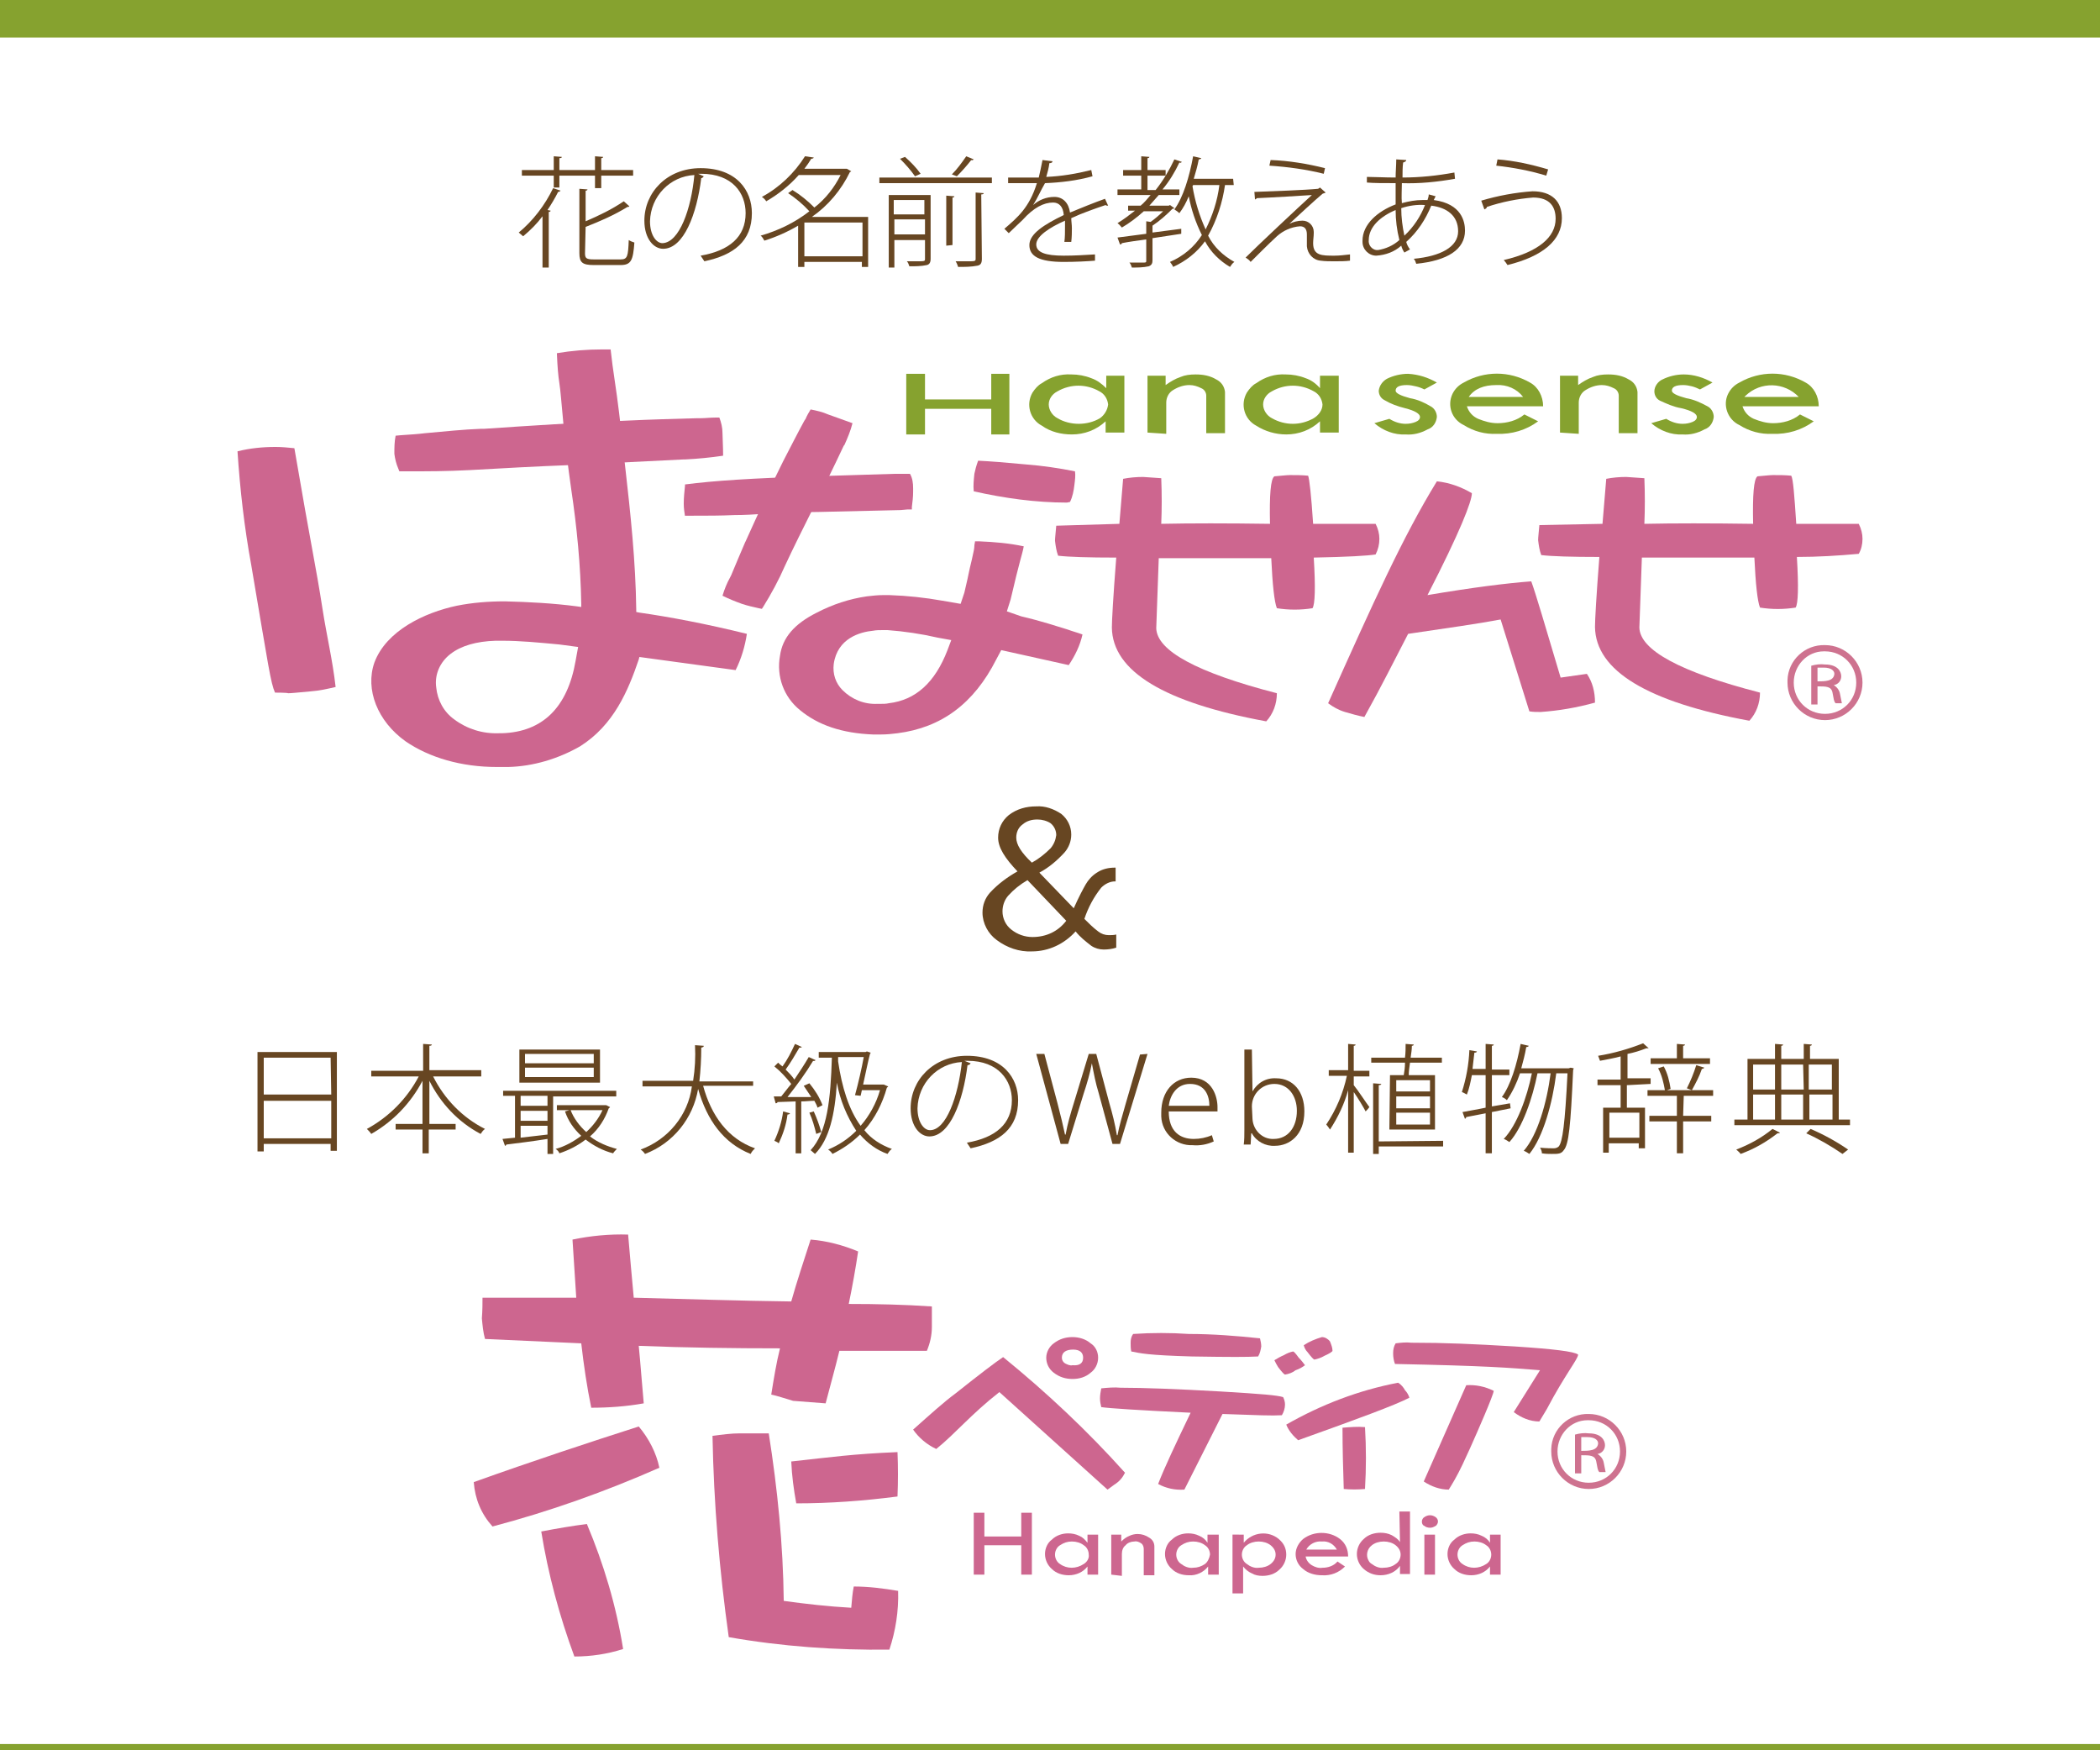 <?xml version="1.0" encoding="utf-8"?>
<!-- Generator: Adobe Illustrator 25.3.1, SVG Export Plug-In . SVG Version: 6.00 Build 0)  -->
<svg version="1.1" id="レイヤー_1" xmlns="http://www.w3.org/2000/svg" xmlns:xlink="http://www.w3.org/1999/xlink" x="0px"
	 y="0px" viewBox="0 0 336 280" style="enable-background:new 0 0 336 280;" xml:space="preserve">
<style type="text/css">
	.st0{fill:#FFFFFF;}
	.st1{fill:#86A22F;}
	.st2{fill:#CE728F;}
	.st3{fill:#CD668F;}
	.st4{fill:#674622;}
</style>
<rect class="st0" width="336" height="280"/>
<path class="st1" d="M176.9,60.1h3v9.1h-3v-1.8c-1.5,1.4-3.4,2.1-5.4,2.1c-1.7,0-3.4-0.4-4.8-1.4c-1.9-1-2.6-3.4-1.5-5.3
	c0.4-0.6,0.9-1.2,1.5-1.5c1.4-1,3-1.5,4.7-1.4c1.1,0,2.2,0.2,3.2,0.6c0.9,0.3,1.7,0.9,2.4,1.6V60.1z M177.3,64.7
	c-0.1-0.9-0.6-1.7-1.4-2.1c-2.1-1.2-4.6-1.2-6.7,0c-0.8,0.4-1.4,1.2-1.4,2.1c0,0.9,0.6,1.8,1.4,2.2c1,0.6,2.2,0.9,3.4,0.9
	c1.2,0,2.4-0.3,3.4-0.9C176.7,66.4,177.2,65.6,177.3,64.7z"/>
<path class="st1" d="M183.6,69.2v-9.1h2.9v1.5c0.7-0.5,1.5-1,2.4-1.3c0.7-0.3,1.5-0.4,2.4-0.4c1.2,0,2.3,0.2,3.3,0.8
	c0.8,0.4,1.3,1.1,1.4,2v6.6h-3v-6c0-0.5-0.3-1-0.8-1.2c-0.6-0.3-1.2-0.5-1.9-0.5c-0.9,0-1.8,0.3-2.6,0.8c-0.7,0.4-1.1,1.2-1.1,2v5
	L183.6,69.2z"/>
<path class="st1" d="M211.2,60.1h3v9.1h-3v-1.8c-1.5,1.4-3.4,2.1-5.4,2.1c-1.7,0-3.4-0.5-4.8-1.4c-1.9-1-2.6-3.4-1.5-5.3
	c0.4-0.6,0.9-1.2,1.5-1.5c1.4-1,3-1.5,4.7-1.4c1.1,0,2.2,0.2,3.2,0.6c0.9,0.3,1.7,0.9,2.3,1.6V60.1z M211.6,64.7
	c-0.1-0.9-0.6-1.7-1.4-2.1c-2.1-1.2-4.6-1.2-6.7,0c-0.8,0.4-1.4,1.2-1.4,2.1c0,0.9,0.6,1.8,1.4,2.2c2.1,1.2,4.6,1.2,6.7,0
	C211,66.4,211.6,65.6,211.6,64.7z"/>
<path class="st1" d="M229.9,61.2l-2,1.1c-0.4-0.2-0.9-0.4-1.4-0.5c-0.4-0.1-0.9-0.2-1.4-0.2c-1.2,0-1.8,0.3-1.8,0.9
	c0,0.4,0.8,0.8,2.3,1.2c1.2,0.2,2.3,0.7,3.3,1.3c0.6,0.3,1,1,1,1.7c-0.1,0.9-0.6,1.7-1.5,2c-1.1,0.6-2.3,0.9-3.5,0.8
	c-1.8,0.1-3.6-0.6-5-1.8l2.4-0.7c0.8,0.5,1.7,0.8,2.6,0.8c0.6,0,1.1-0.1,1.6-0.3c0.5-0.2,0.7-0.5,0.7-0.8c0-0.5-0.8-1-2.4-1.4
	c-1.2-0.3-2.3-0.7-3.3-1.3c-0.6-0.3-0.9-0.9-0.9-1.5c0.1-0.8,0.6-1.5,1.3-1.9c1-0.5,2.2-0.8,3.4-0.8C227,59.9,228.5,60.4,229.9,61.2
	z"/>
<path class="st1" d="M246.9,65h-12.2c0.3,0.9,0.9,1.6,1.8,2c1,0.4,2,0.7,3.1,0.7c1.5,0,3.1-0.4,4.3-1.4l2.2,1.1
	c-1.9,1.4-4.2,2.1-6.6,2c-1.9,0.1-3.7-0.4-5.3-1.4c-1.9-0.9-2.7-3.1-1.8-5c0.4-0.8,1-1.4,1.8-1.8c3.3-1.9,7.3-1.9,10.6,0
	C246.1,61.9,246.9,63.4,246.9,65z M235,63.5h8.7c-1-1.3-2.6-2-4.3-1.9C237.4,61.6,235.9,62.2,235,63.5z"/>
<path class="st1" d="M249.6,69.2v-9.1h2.9v1.5c0.7-0.5,1.5-1,2.4-1.3c0.7-0.3,1.5-0.4,2.4-0.4c1.2,0,2.3,0.2,3.3,0.8
	c0.8,0.4,1.3,1.1,1.4,2v6.6h-3v-6c0-0.5-0.3-1-0.8-1.2c-0.6-0.3-1.2-0.5-1.9-0.5c-0.9,0-1.8,0.3-2.6,0.8c-0.7,0.4-1.1,1.2-1.1,2v5
	L249.6,69.2z"/>
<path class="st1" d="M274,61.2l-2,1.1c-0.4-0.2-0.9-0.4-1.3-0.5c-0.4-0.1-0.9-0.2-1.4-0.2c-1.2,0-1.8,0.3-1.8,0.9
	c0,0.4,0.8,0.8,2.3,1.2c1.2,0.2,2.3,0.7,3.4,1.3c0.6,0.3,1,1,1,1.7c-0.1,0.9-0.6,1.7-1.5,2c-1.1,0.6-2.3,0.9-3.5,0.8
	c-1.8,0.1-3.6-0.6-5-1.8l2.4-0.7c0.8,0.5,1.7,0.8,2.6,0.8c0.6,0,1.1-0.1,1.6-0.3c0.5-0.2,0.7-0.5,0.7-0.8c0-0.5-0.8-1-2.5-1.4
	c-1.2-0.2-2.3-0.7-3.4-1.2c-0.6-0.3-0.9-0.9-0.9-1.5c0-0.8,0.6-1.6,1.3-1.9c1-0.5,2.2-0.8,3.4-0.8C271,59.9,272.6,60.4,274,61.2z"/>
<path class="st1" d="M291,65h-12.2c0.3,0.9,0.9,1.6,1.8,2c1,0.4,2,0.7,3.1,0.7c1.5,0,3.1-0.4,4.3-1.4l2.2,1.1
	c-1.9,1.4-4.2,2.1-6.6,2c-1.9,0.1-3.7-0.4-5.3-1.4c-1.9-0.9-2.7-3.2-1.8-5c0.4-0.8,1-1.4,1.8-1.8c3.3-1.9,7.3-1.9,10.6,0
	C290.2,61.9,291,63.4,291,65z M279.1,63.5h8.7c-2.3-2.4-6.1-2.5-8.5-0.2C279.3,63.3,279.2,63.4,279.1,63.5z"/>
<polygon class="st1" points="158.6,59.8 158.6,63.9 148,63.9 148,59.8 145,59.8 145,69.5 148,69.5 148,65.4 158.6,65.4 158.6,69.5 
	161.5,69.5 161.5,59.8 "/>
<path class="st2" d="M292,104.2c2.8,0,5,2.2,5,5s-2.2,5-5,5s-5-2.2-5-5c0-2.7,2.1-5,4.8-5C291.9,104.2,291.9,104.2,292,104.2
	 M292,103.2c-3.2-0.1-5.9,2.4-6,5.6c0,0.1,0,0.3,0,0.4c0,3.3,2.7,6,6,6s6-2.7,6-6S295.3,103.2,292,103.2z"/>
<path class="st2" d="M294.4,111c-0.1-0.6-0.5-1.1-1-1.4l0,0c0.7-0.1,1.2-0.7,1.2-1.4c0-0.7-0.5-1.9-2.6-1.9c-0.7-0.1-1.5,0-2.2,0.2
	v6.2h1v-2.9c1.4,0,2.2,0,2.4,1s0.2,1.4,0.5,1.7h1C294.6,112,294.5,111.5,294.4,111z M290.8,109v-2.2h1c1.2,0,1.7,0.5,1.7,1
	C293.4,109,292,109,290.8,109z"/>
<path class="st3" d="M220.7,86.2c0-0.8-0.2-1.6-0.6-2.4h-10c-0.3-4.6-0.6-7.2-0.8-7.7c-1-0.1-1.9-0.1-2.9-0.1
	c-0.5,0-1.3,0.1-2.5,0.2c-0.6,0.4-0.8,3-0.7,7.6c-6.9-0.1-12.7-0.1-17.4,0c0.1-2.4,0.1-4.8,0-7.3l-2.9-0.2c-1.1,0-2.2,0.1-3.2,0.3
	l-0.6,7.2L169,84.1c-0.1,1.2-0.2,2-0.2,2.4c0.1,0.8,0.2,1.6,0.5,2.4c1.7,0.2,4.8,0.3,9.3,0.3c-0.5,6.4-0.7,10.1-0.7,11.2
	c0.1,7,8.4,12,24.7,15c1.1-1.2,1.7-2.8,1.7-4.5c-12.8-3.3-19.2-6.8-19.3-10.4l0.4-11.2c6.1,0,12.1,0,18,0c0.2,4.3,0.5,7,0.9,8
	c1.9,0.3,3.8,0.3,5.7,0c0.4-0.6,0.5-3.3,0.2-8.1c5.4-0.1,8.7-0.3,9.9-0.5C220.5,87.9,220.7,87.1,220.7,86.2z"/>
<path class="st3" d="M298,86.2c0-0.8-0.2-1.6-0.6-2.4h-10c-0.3-4.6-0.5-7.2-0.8-7.7c-1-0.1-1.9-0.1-2.9-0.1c-0.5,0-1.3,0.1-2.5,0.2
	c-0.6,0.4-0.8,3-0.7,7.6c-6.9-0.1-12.7-0.1-17.4,0c0.1-2.4,0.1-4.8,0-7.3l-2.9-0.2c-1.1,0-2.2,0.1-3.2,0.3l-0.6,7.2l-10.1,0.2
	c-0.1,1.2-0.2,2-0.2,2.4c0.1,0.8,0.2,1.6,0.5,2.4c1.7,0.2,4.8,0.3,9.3,0.3c-0.5,6.4-0.7,10.1-0.7,11.2c0.1,7,8.4,12,24.7,15
	c1.1-1.2,1.7-2.8,1.7-4.5c-12.8-3.3-19.2-6.8-19.3-10.4l0.4-11.2c6.1,0,12.1,0,18,0c0.2,4.3,0.5,7,0.9,8c1.9,0.3,3.8,0.3,5.7,0
	c0.4-0.6,0.5-3.3,0.2-8.1c3.3,0,6.6-0.2,9.9-0.5C297.8,87.9,298,87.1,298,86.2z"/>
<path class="st3" d="M253.9,107.8l-4.2,0.6c-2.5-8.4-4-13.5-4.7-15.4c-4,0.3-9.5,1-16.6,2.2c5.2-10.1,7.1-15,7.1-16.3
	c-1.7-1-3.6-1.7-5.6-1.9c-5.4,8.8-10.1,19.2-17.4,35.5c0.8,0.6,1.7,1.1,2.7,1.4c1,0.3,2.1,0.6,3.1,0.8c2.9-5.2,4.6-8.7,7-13.3
	c6.1-0.9,11.1-1.6,14.8-2.3l4.6,14.7c0.6,0.1,1.2,0.1,1.8,0.1c2.9-0.2,5.8-0.7,8.7-1.5C255.2,110.7,254.8,109.1,253.9,107.8z"/>
<path class="st3" d="M140.9,117.5h-1.2c-5-0.2-8.8-1.5-11.7-3.9c-2.6-2.1-3.8-5.4-3.2-8.7c0.4-2.9,2.3-5.1,5.9-6.9
	c2.5-1.3,5.2-2.2,8-2.6c0.9-0.1,1.7-0.2,2.6-0.2h1c2.9,0.1,5.7,0.4,8.5,0.9l2.9,0.5l0.6-1.8l0.3-1.3c0.3-1.2,0.4-2,0.9-4
	c0.3-1.3,0.4-1.8,0.4-2.2c0-0.2,0.1-0.5,0.1-0.7h0.7c2.4,0.1,4.8,0.3,7.1,0.8c-0.1,0.6-0.3,1.3-0.6,2.4s-0.8,3.1-1.5,6.1l-0.6,1.9
	l2.3,0.8c3.4,0.8,5.4,1.5,7.4,2.1c0.8,0.3,1.6,0.5,2.4,0.8c-0.4,1.8-1.2,3.4-2.2,4.9l-10.8-2.4l-0.8,1.5
	c-3.6,7.1-8.8,10.9-15.8,11.8C142.8,117.4,141.9,117.5,140.9,117.5z M141.3,100.8c-0.6,0-1.1,0-1.6,0.1c-2.1,0.2-5.7,1.2-6.3,5.3
	c-0.2,1.6,0.3,3.1,1.4,4.2c1.5,1.5,3.5,2.3,5.6,2.2h0.5c0.4,0,0.9,0,1.3-0.1c4.3-0.5,7.4-3.3,9.4-8.5l0.6-1.6L150,102
	c-2.6-0.6-5.3-1-8-1.2L141.3,100.8z"/>
<path class="st3" d="M109.6,82.6c-0.1-0.7-0.2-1.3-0.2-2c0-1,0.1-1.9,0.2-2.9v-0.2c4.6-0.6,10.8-1,20.5-1.3l13.1-0.4h2.4
	c0.4,0.7,0.5,1.5,0.5,2.3v0.6c0,0.8-0.1,1.6-0.2,2.4v0.4h-0.7l-1.1,0.1L131,81.9c-1.4,0-2.8,0.1-4.2,0.1c-1.6,0.1-3.1,0.1-4.6,0.2
	s-3.1,0.2-4.7,0.2c-2.2,0.1-4.4,0.1-6.6,0.1H109.6z"/>
<path class="st3" d="M121.4,97.3c-0.9-0.2-1.8-0.4-2.7-0.7c-1.1-0.4-2.1-0.8-3.1-1.3c0.3-1,0.7-2,1.2-2.9l0.2-0.4
	c0.8-1.9,1.5-3.6,2.2-5.2l0.1-0.2c1.9-4.2,3.9-8.6,6-12.8c1.2-2.3,2.3-4.5,3.4-6.5l0.2-0.3c0.2-0.5,0.5-1,0.8-1.5
	c1,0.2,1.9,0.4,2.8,0.8c0.6,0.2,2.2,0.8,3.9,1.4c-0.3,1.2-0.8,2.4-1.3,3.5l-0.1,0.1c-1.6,3.4-3.3,6.9-5,10.2c-1.5,3-3,6-4.4,9
	c-1,2.3-2.2,4.5-3.5,6.6l-0.2,0.3L121.4,97.3z"/>
<path class="st3" d="M170.7,80.4c-5,0-10-0.7-14.9-1.8c-0.1-0.9,0-1.8,0.1-2.8c0.1-0.5,0.3-1.3,0.6-2.1c2,0.1,4.6,0.3,7.7,0.6
	c2.6,0.2,5.3,0.6,7.8,1.1c0.1,0.7,0,1.4-0.1,2.2c-0.1,0.9-0.3,1.9-0.7,2.7L170.7,80.4z"/>
<path class="st3" d="M63.9,75.4l-0.2-0.5c-0.3-0.7-0.5-1.5-0.6-2.3c0-1,0-1.9,0.2-2.9c0.8-0.1,2.9-0.2,3.8-0.3l0.9-0.1
	c3.3-0.3,6.2-0.6,8.9-0.7h0.5c7.4-0.5,15-1,22.6-1.3c4.2-0.2,8-0.3,11.6-0.4h0.6c0.6,0,1.5-0.1,2.2-0.1c0.3,0,0.6,0,0.7,0
	c0.3,0.8,0.5,1.6,0.5,2.5c0,0.6,0.1,2.1,0.1,3.6c-2,0.3-4.1,0.5-6.1,0.6h-0.3c-6,0.3-12.1,0.6-18.1,0.9c-5.3,0.2-10.7,0.5-16,0.8
	c-3.9,0.2-6.7,0.2-10.3,0.2L63.9,75.4z"/>
<path class="st3" d="M79.5,122.7c-5.7,0-10.8-1.5-14.6-4.1c-4.5-3.2-6.5-8.3-5-12.6c1.9-5.1,8-8,13.2-9.1c2.5-0.5,5.1-0.7,7.7-0.7
	c3.8,0.1,7.7,0.3,11.5,0.8l0.7,0.1v-0.5c-0.1-6.1-0.7-12.3-1.6-18.3c-0.5-3.6-1-7.3-1.3-11c-0.3-3.1-0.4-4.7-0.6-6s-0.3-2.5-0.4-4.8
	c2.4-0.4,4.8-0.6,7.2-0.6h1.4c0.2,1.8,0.4,3.3,0.6,4.6c0.6,4,0.9,6.6,1.5,12.1l0.2,1.8c0.9,7.9,1.7,15.4,1.8,23.1v0.4l0.5,0.1
	c4.9,0.7,10.7,1.8,17.2,3.4c-0.3,2-0.9,4-1.8,5.8l-15.4-2.1l-0.1,0.4c-1.7,5-4,10.5-9.4,13.9c-3.5,2-7.5,3.2-11.5,3.3
	C80.7,122.7,80.1,122.7,79.5,122.7z M80.3,102.5h-1c-3.1,0.1-5.5,0.8-7.2,2.1c-1.7,1.3-2.6,3.3-2.3,5.4c0.2,2,1.2,3.9,2.9,5.1
	c2,1.5,4.5,2.3,7.1,2.2h0.5c6.5-0.2,10.5-4.1,11.8-11.6l0.4-2.2l-3-0.4C86.3,102.8,83.3,102.5,80.3,102.5z"/>
<path class="st3" d="M44,110.8c-0.7-1.6-1-3.9-3.8-20.4c-1.1-6-1.8-12.1-2.2-18.2c2-0.5,4-0.7,6.1-0.7c1,0,2,0.1,3,0.2
	c2.8,16.4,3.4,18.6,4.5,25.7c0.7,4.5,1.6,8.1,2.1,12.5c-1.3,0.3-2.6,0.6-4,0.7c-2.2,0.2-3.1,0.3-3.6,0.3C46,110.8,44,110.8,44,110.8
	z"/>
<path class="st2" d="M254.2,227.2c2.8,0,5,2.2,5,5s-2.2,5-5,5c-2.8,0-5-2.2-5-5c0-2.7,2.1-5,4.8-5
	C254.1,227.2,254.1,227.2,254.2,227.2 M254.2,226.2c-3.2-0.1-5.9,2.4-6,5.6c0,0.1,0,0.3,0,0.4c0,3.3,2.7,6,6,6c3.3,0,6-2.7,6-6
	S257.5,226.2,254.2,226.2z"/>
<path class="st2" d="M256.6,234c-0.1-0.6-0.5-1.1-1-1.4l0,0c0.7-0.1,1.2-0.7,1.2-1.4c0-0.7-0.5-1.9-2.6-1.9c-0.7-0.1-1.5,0-2.2,0.2
	v6.2h1v-2.9c1.4,0,2.2,0,2.4,1s0.2,1.4,0.5,1.7h1C256.8,235,256.7,234.5,256.6,234z M253,232.1v-2.2h1c1.2,0,1.7,0.5,1.7,1
	C255.6,232.1,254.2,232.1,253,232.1L253,232.1z"/>
<path class="st3" d="M102.2,228.2c1.6,1.9,2.8,4.2,3.3,6.6c-8.6,3.8-17.6,7-26.7,9.4c-1.8-2-2.8-4.4-3-7.1
	C85.3,233.7,94.1,230.8,102.2,228.2z"/>
<path class="st3" d="M93,214.9l-15.4-0.7c-0.3-1.1-0.4-2.2-0.5-3.3c0.1-1.3,0.1-2.4,0.1-3.3h15c-0.2-3.2-0.4-6.3-0.6-9.3
	c2.9-0.6,5.9-0.9,8.9-0.8c0.3,3.5,0.6,6.9,0.9,10.1c8.4,0.2,16.8,0.5,25.2,0.6c0.9-3.2,2-6.5,3.1-9.9c2.6,0.2,5.2,0.9,7.6,1.9
	c-0.4,2.7-0.9,5.5-1.5,8.4c4.5,0,8.9,0.1,13.3,0.4v3.3c0,1.3-0.3,2.6-0.8,3.8h-14c-0.7,2.9-1.5,5.7-2.2,8.4l-5.2-0.4
	c-1.4-0.4-2.5-0.8-3.5-1c0.4-2.5,0.8-5,1.4-7.4c-7.5,0-15-0.1-22.6-0.4c0.3,3,0.5,6,0.8,9.2c-2.8,0.5-5.6,0.7-8.4,0.7
	C93.9,221.8,93.4,218.4,93,214.9z"/>
<path class="st3" d="M93.9,243.8c2.7,6.4,4.7,13.1,5.8,20c-2.5,0.8-5.1,1.2-7.8,1.2c-2.4-6.5-4.2-13.2-5.3-20
	C89.2,244.5,91.6,244.1,93.9,243.8z"/>
<path class="st3" d="M125.4,256.1c3.6,0.5,7.2,0.9,10.8,1.1c0.1-1.2,0.2-2.4,0.4-3.4c2.4,0,4.7,0.3,7.1,0.7c0.1,3.2-0.4,6.4-1.4,9.4
	c-8.6,0.1-17.2-0.5-25.7-2c-1.5-10.7-2.4-21.4-2.6-32.2c1.5-0.2,3-0.4,4.4-0.4h4.6C124.4,238.2,125.3,247.1,125.4,256.1z"/>
<path class="st3" d="M143.6,232.3c0.1,2.4,0.1,4.7,0,7.1c-5.4,0.7-10.8,1.1-16.2,1.1c-0.4-2.2-0.7-4.4-0.8-6.7
	C133,233.1,136.4,232.6,143.6,232.3z"/>
<path class="st3" d="M178.3,237.5l-1.1,0.8l-17.3-15.6c-4.6,3.6-7,6.6-10.1,9.1c-1.5-0.7-2.8-1.8-3.7-3.1c2.7-2.4,4.9-4.4,6.8-5.8
	c3.9-3.1,6.4-5,7.6-5.8c7,5.7,13.5,11.8,19.5,18.5C179.6,236.4,179.1,237,178.3,237.5z"/>
<path class="st3" d="M205.1,226.4c-1.6,0.1-3.8,0-9.5-0.2l-6.1,12.1c-1.5,0.1-2.9-0.2-4.2-0.9c1-2.6,2.8-6.4,5.2-11.4
	c-8.3-0.4-13-0.7-14.3-0.9c-0.1-0.4-0.2-0.9-0.2-1.4c0-0.5,0.1-1.1,0.2-1.6c1-0.1,2.1-0.2,3.1-0.1c3.6,0,9,0.2,16,0.6
	c6.7,0.4,9,0.6,10,0.9c0.2,0.4,0.3,0.8,0.3,1.2C205.6,225.3,205.4,225.9,205.1,226.4z"/>
<path class="st3" d="M201.3,217c-1.8,0.1-4.3,0.1-10.6,0c-7-0.2-8.2-0.5-9.7-0.8c-0.1-0.5-0.1-0.9-0.1-1.4c0-0.5,0.1-1,0.4-1.4
	c3-0.2,6-0.2,8.9,0c3.8,0,7.6,0.3,11.4,0.7c0.1,0.4,0.2,0.9,0.2,1.3C201.7,216,201.6,216.5,201.3,217z"/>
<path class="st3" d="M208.8,218.4c-0.4,0.3-0.9,0.6-1.5,0.8c-0.5,0.4-1.1,0.6-1.7,0.7c-0.1,0-0.5-0.4-1.1-1.2
	c-0.2-0.3-0.4-0.7-0.6-1.1c0.5-0.3,1-0.6,1.5-0.8c0.5-0.3,1-0.5,1.5-0.6c0.1,0,0.4,0.3,0.9,1C208.2,217.6,208.5,218,208.8,218.4z"/>
<path class="st3" d="M213.2,216.1c0,0.1-0.4,0.4-1.3,0.8c-0.5,0.3-1.1,0.5-1.6,0.6c-0.1,0-0.5-0.4-1.1-1.2c-0.3-0.3-0.5-0.7-0.6-1.1
	c0.9-0.6,1.9-1,2.9-1.3c0.5,0,1,0.3,1.3,0.7C213,215.1,213.2,215.6,213.2,216.1z"/>
<path class="st3" d="M207.7,230.4c-0.8-0.7-1.5-1.5-1.9-2.5c5.6-3.2,11.6-5.5,17.9-6.7c0.5,0.3,0.9,0.8,1.1,1.2
	c0.3,0.3,0.6,0.8,0.7,1.2C223.2,224.8,217.2,227,207.7,230.4z M215,238.2c-0.1-3.1-0.2-6.5-0.2-9.8c1.2-0.1,2.4-0.2,3.6-0.1
	c0.2,3.3,0.2,6.6,0,9.9C217.3,238.3,216.1,238.3,215,238.2L215,238.2z"/>
<path class="st3" d="M247.5,225.4l-1.2,2c-1.5,0-2.9-0.6-4.1-1.5l4.2-6.7c-5-0.4-8.5-0.7-23.2-1c-0.2-0.5-0.3-1.1-0.3-1.7
	c0-0.6,0.1-1.1,0.4-1.6c0.8-0.1,1.7-0.2,2.5-0.1c5.5,0,9.9,0.2,16.6,0.6c6.1,0.4,9.5,0.8,10.1,1.3
	C252.5,217.4,250.4,219.9,247.5,225.4z"/>
<path class="st3" d="M235.2,231.7l-1.2,2.6c-0.9,1.9-1.7,3.2-2.2,4c-1.4,0-2.8-0.5-4-1.3l6.8-15.4c1.5-0.1,3,0.2,4.4,0.9
	C238.9,223.3,236.5,228.8,235.2,231.7z"/>
<path class="st3" d="M175.7,217.2c0,1-0.5,1.9-1.2,2.4c-0.8,0.7-1.8,1-2.9,1c-1.1,0-2.1-0.3-3-1c-0.8-0.6-1.2-1.5-1.2-2.4
	c0-0.9,0.5-1.8,1.2-2.3c0.9-0.7,1.9-1,3-1c1,0,2.1,0.3,2.9,1C175.3,215.4,175.7,216.3,175.7,217.2z M173.3,217.2
	c0-0.8-0.5-1.3-1.6-1.3s-1.8,0.4-1.8,1.3c0,0.4,0.2,0.7,0.5,0.9c0.4,0.2,0.8,0.4,1.2,0.3C172.7,218.5,173.3,218.1,173.3,217.2z"/>
<path class="st3" d="M155.8,242h1.7v3.8h5.9V242h1.7v9.9h-1.7v-4.7h-5.9v4.7h-1.7V242z"/>
<path class="st3" d="M174,245.5h1.7v6.4H174v-1.3c-0.7,0.9-1.8,1.4-3,1.4c-1,0-2-0.3-2.7-1c-0.7-0.6-1.1-1.5-1.1-2.4
	c0-0.9,0.4-1.8,1.1-2.3c0.7-0.7,1.7-1,2.6-1c0.6,0,1.2,0.1,1.8,0.4c0.5,0.2,0.9,0.6,1.3,1.1V245.5z M174.2,248.7
	c0-0.6-0.3-1.2-0.8-1.5c-0.5-0.4-1.2-0.6-1.9-0.6c-0.7,0-1.3,0.2-1.9,0.6c-0.5,0.3-0.8,0.9-0.8,1.5c0,0.6,0.3,1.2,0.8,1.5
	c1.1,0.8,2.6,0.8,3.8,0C173.9,249.9,174.3,249.3,174.2,248.7L174.2,248.7z"/>
<path class="st3" d="M177.8,251.9v-6.4h1.6v1.1c0.4-0.4,0.8-0.7,1.3-0.9c0.4-0.2,0.9-0.3,1.3-0.3c0.7,0,1.3,0.2,1.9,0.6
	c0.5,0.3,0.8,0.8,0.8,1.4v4.6H183v-4.2c0-0.3-0.1-0.7-0.4-0.9c-0.3-0.2-0.7-0.4-1.1-0.3c-0.5,0-1.1,0.2-1.4,0.6
	c-0.4,0.3-0.6,0.8-0.6,1.4v3.5L177.8,251.9z"/>
<path class="st3" d="M193.3,245.5h1.7v6.4h-1.7v-1.3c-0.7,0.9-1.9,1.5-3.1,1.4c-1,0-2-0.3-2.7-1c-0.7-0.6-1.1-1.5-1.1-2.4
	c0-0.9,0.4-1.8,1.1-2.3c0.7-0.7,1.7-1,2.6-1c0.6,0,1.2,0.1,1.8,0.4c0.5,0.2,1,0.6,1.3,1.1V245.5z M193.6,248.7
	c0-0.6-0.3-1.2-0.8-1.5c-0.5-0.4-1.2-0.6-1.9-0.6c-0.7,0-1.3,0.2-1.9,0.6c-0.5,0.3-0.8,0.9-0.8,1.5c0,0.6,0.3,1.2,0.8,1.5
	c0.5,0.4,1.2,0.7,1.9,0.6c0.7,0,1.3-0.2,1.9-0.6C193.2,249.9,193.5,249.3,193.6,248.7z"/>
<path class="st3" d="M199,245.5v1.3c1.4-1.7,3.9-2,5.6-0.6c0,0,0.1,0.1,0.1,0.1c0.7,0.6,1.1,1.4,1.1,2.4c0,0.9-0.4,1.8-1.1,2.4
	c-0.7,0.7-1.7,1-2.7,1c-0.6,0-1.2-0.1-1.7-0.4c-0.5-0.2-1-0.6-1.4-1.1v4.3h-1.7v-9.4H199z M204.1,248.7c0-0.6-0.3-1.1-0.8-1.5
	c-0.5-0.4-1.2-0.6-1.9-0.6c-0.7,0-1.4,0.2-1.9,0.6c-0.5,0.3-0.8,0.9-0.8,1.5c0,0.6,0.3,1.2,0.8,1.5c0.5,0.4,1.2,0.7,1.9,0.6
	c0.7,0,1.4-0.2,1.9-0.6C203.8,249.8,204.1,249.3,204.1,248.7L204.1,248.7z"/>
<path class="st3" d="M215.7,249h-6.8c0.1,0.6,0.5,1.1,1,1.4c0.5,0.3,1.1,0.5,1.7,0.4c0.9,0,1.8-0.3,2.4-1l1.2,0.8
	c-1,1-2.3,1.5-3.7,1.4c-1.1,0-2.2-0.3-3-1c-0.8-0.6-1.2-1.5-1.2-2.4c0-0.9,0.5-1.8,1.2-2.4c1.7-1.3,4.2-1.3,5.9,0
	C215.3,246.9,215.7,247.9,215.7,249z M209,247.9h4.9c-0.5-0.9-1.4-1.4-2.4-1.3C210.5,246.5,209.5,247,209,247.9z"/>
<path class="st3" d="M223.9,241.8h1.7v10h-1.6v-1.3c-0.7,1-1.9,1.5-3.1,1.5c-1,0-1.9-0.3-2.7-1c-0.7-0.6-1.1-1.5-1.1-2.4
	c0-0.9,0.4-1.8,1.1-2.4c0.7-0.7,1.7-1,2.7-1c0.6,0,1.2,0.1,1.8,0.4c0.5,0.3,1,0.6,1.3,1.1L223.9,241.8z M224.1,248.7
	c0-0.6-0.3-1.1-0.8-1.5c-0.5-0.4-1.2-0.6-1.9-0.6c-0.7,0-1.4,0.2-1.9,0.6c-0.8,0.6-1,1.7-0.5,2.5c0.1,0.2,0.3,0.4,0.5,0.5
	c0.5,0.4,1.2,0.7,1.9,0.6c0.7,0,1.4-0.2,1.9-0.6C223.8,249.9,224.1,249.3,224.1,248.7z"/>
<path class="st3" d="M227.5,243.4c0-0.3,0.2-0.6,0.4-0.7c0.3-0.2,0.6-0.3,0.9-0.3c0.3,0,0.6,0.1,0.9,0.3c0.4,0.3,0.5,0.8,0.2,1.2
	c-0.1,0.1-0.1,0.2-0.2,0.2c-0.3,0.2-0.6,0.3-0.9,0.3c-0.3,0-0.7-0.1-0.9-0.3C227.6,244,227.5,243.7,227.5,243.4z M227.9,245.5h1.7
	v6.4h-1.7V245.5z"/>
<path class="st3" d="M238.4,245.5h1.7v6.4h-1.7v-1.3c-0.7,0.9-1.8,1.4-3,1.4c-1,0-2-0.3-2.7-1c-0.7-0.6-1.1-1.5-1.1-2.4
	c0-0.9,0.4-1.8,1.1-2.3c0.7-0.7,1.7-1,2.6-1c0.6,0,1.2,0.1,1.8,0.4c0.5,0.2,1,0.6,1.3,1.1L238.4,245.5z M238.6,248.7
	c0-0.6-0.3-1.2-0.8-1.5c-0.5-0.4-1.2-0.6-1.9-0.6c-0.7,0-1.3,0.2-1.9,0.6c-0.5,0.3-0.8,0.9-0.8,1.5c0,0.6,0.3,1.2,0.8,1.5
	c1.1,0.8,2.6,0.8,3.8,0C238.3,249.9,238.6,249.3,238.6,248.7z"/>
<path class="st4" d="M86.8,42.7v-8.1c-0.9,1.2-1.9,2.2-3.1,3.2c-0.2-0.2-0.5-0.4-0.7-0.6c2.3-1.9,4.2-4.4,5.5-7.1l1.2,0.4
	c-0.1,0.1-0.2,0.2-0.4,0.2c-0.5,1-1.1,2-1.7,2.9l0.5,0.1c0,0.1-0.1,0.2-0.3,0.2v8.9H86.8z M88.6,30v-1.9h-5.1v-0.9h5.1v-2.2l1.3,0.1
	c0,0.1-0.1,0.2-0.4,0.2v1.9h5.7v-2.2l1.3,0.1c0,0.1-0.1,0.2-0.3,0.2v1.9h5.1v0.9h-5.1v2h-1v-2h-5.7V30H88.6z M93.6,40.5
	c0,0.8,0.2,1,1.4,1h4.3c1.1,0,1.2-0.5,1.3-3.1c0.3,0.2,0.6,0.3,0.9,0.4c-0.2,2.8-0.5,3.6-2.2,3.6H95c-1.8,0-2.3-0.4-2.3-1.9V30.2
	l1.3,0.1c0,0.1-0.1,0.2-0.3,0.2v4.9c2.1-0.9,4.2-1.9,6.1-3.2l0.9,0.8c-0.1,0.1-0.1,0.1-0.2,0.1c0,0-0.1,0-0.1,0
	c-2.1,1.3-4.4,2.3-6.7,3.2L93.6,40.5z"/>
<path class="st4" d="M112.6,28.2c-0.1,0.2-0.3,0.3-0.4,0.3c-0.7,5.7-2.8,11.3-6.1,11.3c-1.5,0-3-1.6-3-4.5c0-4.5,3.6-8.4,9-8.4
	c5.8,0,8.2,3.6,8.2,7.2c0,4.5-2.9,6.7-7.6,7.7c-0.2-0.3-0.4-0.6-0.6-0.9c4.6-0.8,7.2-3,7.2-6.8c0-3.2-2.1-6.3-7.1-6.3
	c-0.2,0-0.3,0-0.5,0L112.6,28.2z M111.1,28c-3.9,0.2-7,3.4-7.1,7.4c0,2.2,1,3.5,2,3.5C108.7,38.8,110.6,33.4,111.1,28z"/>
<path class="st4" d="M138.9,34.7v8h-1v-0.8h-9.2v0.8h-1v-6.6c-1.7,1-3.5,1.8-5.4,2.4c-0.2-0.3-0.3-0.6-0.6-0.8
	c2.8-0.8,5.5-2.1,7.8-3.9c-1-1.1-2.2-2.1-3.4-2.9l0.7-0.5c1.3,0.8,2.4,1.7,3.5,2.8c1.8-1.4,3.2-3.2,4.2-5.2h-6.7
	c-1.5,1.7-3.3,3.1-5.2,4.2c-0.2-0.3-0.4-0.5-0.7-0.7c2.8-1.5,5.2-3.8,6.9-6.5l1.4,0.2c0,0.1-0.2,0.2-0.4,0.2
	c-0.3,0.5-0.7,1.1-1.1,1.6h6.6l0.2,0l0.7,0.4c-0.1,0.1-0.1,0.1-0.2,0.1c-1.4,2.9-3.5,5.4-6.1,7.2L138.9,34.7z M128.7,41h9.3v-5.4
	h-9.3V41z"/>
<path class="st4" d="M140.7,28.4h18v0.9h-18V28.4z M148.4,31.2L148.4,31.2h0.5v10.2c0,0.6-0.2,0.9-0.6,1c-0.9,0.2-1.9,0.2-2.8,0.2
	c-0.1-0.3-0.2-0.6-0.4-0.8c0.5,0,1,0,1.4,0c1.5,0,1.5,0,1.5-0.4v-3h-4.9v4.4h-0.9V31.2H148.4z M147.9,32h-4.9v2.3h4.9V32z
	 M143.1,37.5h4.9v-2.4h-4.9V37.5z M144.8,25.1c0.9,0.8,1.8,1.7,2.5,2.7l-0.9,0.4c-0.7-1-1.5-1.9-2.4-2.8L144.8,25.1z M151.4,39.3v-8
	l1.3,0.1c0,0.1-0.1,0.2-0.3,0.2v7.6L151.4,39.3z M152.3,27.9c0.9-0.9,1.6-1.9,2.3-2.9l1.2,0.5c-0.1,0.1-0.3,0.2-0.4,0.1
	c-0.7,0.9-1.5,1.8-2.3,2.6L152.3,27.9z M157.1,41.4c0,0.7-0.2,1-0.7,1.1c-1,0.2-2.1,0.2-3.1,0.2c-0.1-0.3-0.2-0.6-0.4-0.9h1.8
	c1.3,0,1.4,0,1.4-0.4V30.8l1.3,0.1c0,0.1-0.1,0.2-0.4,0.2L157.1,41.4z"/>
<path class="st4" d="M165.3,32.8c0.9-0.8,2.1-1.3,3.4-1.3c1.4,0,2.3,1,2.5,2.5c1.7-0.7,3.9-1.6,5.6-2.2l0.5,1.1c0,0-0.1,0-0.1,0
	c-0.1,0-0.2,0-0.3-0.1c-1.5,0.5-3.8,1.3-5.5,2.1c0,0.5,0.1,1,0.1,1.6s0,1.4-0.1,2.2h-1.1c0.1-0.7,0.1-1.6,0.1-2.4c0-0.4,0-0.7,0-1
	c-2.5,1.1-4.6,2.5-4.6,3.8s1.5,1.8,4.4,1.8c1.7,0,3.3-0.1,5-0.2v1c-1.2,0.1-3.1,0.2-5,0.2c-3.9,0-5.5-0.9-5.5-2.7s2.4-3.3,5.5-4.8
	c-0.1-1.4-0.8-2-1.7-2c-1.5,0-3.1,0.8-4.9,2.8c-0.6,0.6-1.4,1.3-2.2,2.1l-0.7-0.7c2.1-1.8,4-3.4,5.2-7.3h-1.2h-3.4v-0.9h4.9
	c0.2-0.9,0.4-1.7,0.6-2.8l1.6,0.2c0,0.2-0.2,0.3-0.5,0.3c-0.1,0.8-0.3,1.5-0.5,2.2c2.4-0.1,4.8-0.5,7.2-1.1l0.2,1
	c-2.5,0.7-5.1,1-7.6,1.1C166.5,30.5,166,31.7,165.3,32.8L165.3,32.8z"/>
<path class="st4" d="M184.4,37.2c1.5-0.2,3.1-0.4,4.6-0.6v0.8l-4.6,0.7v3.5c0,0.5-0.1,0.8-0.6,1c-0.9,0.2-1.8,0.2-2.7,0.2
	c-0.1-0.3-0.2-0.6-0.4-0.8c0.6,0,1.1,0,1.5,0h0.9c0.3,0,0.3-0.1,0.3-0.3v-3.4c-1.5,0.2-2.9,0.4-3.9,0.6c0,0.1-0.1,0.2-0.3,0.2
	l-0.4-1.1l4.6-0.6v-2l0.7,0.1c0.7-0.5,1.4-1.1,2-1.7h-3.1c-1.1,1-2.3,1.9-3.5,2.6c-0.2-0.2-0.4-0.5-0.7-0.7c1-0.6,1.9-1.3,2.8-2
	h-1.1v-0.8h2c0.6-0.5,1.1-1.1,1.6-1.7h-5.3v-0.9h3.8v-2.2h-2.9v-0.9h2.9v-2.2l1.3,0.1c0,0.1-0.1,0.2-0.3,0.2v1.9h2.9v0.9h-2.9v2.3
	h1.3c1.2-1.5,2.2-3.2,3-4.9l1.2,0.4c-0.1,0.1-0.2,0.2-0.4,0.1c-0.7,1.5-1.6,3-2.7,4.3h2.7v0.9h-3.3c-0.5,0.6-1,1.1-1.5,1.7h3.1
	l0.2-0.1l0.7,0.5c-0.1,0.1-0.2,0.1-0.3,0.1c-1,1-2,1.9-3.2,2.7L184.4,37.2z M197.4,29.6h-1.4c-0.4,2.8-1.3,5.6-2.7,8.1
	c0.9,1.8,2.4,3.2,4.2,4.2c-0.3,0.2-0.5,0.5-0.7,0.8c-1.7-1-3.1-2.4-4-4.1c-1.3,1.8-3.1,3.2-5.1,4.1c-0.1-0.3-0.3-0.5-0.5-0.8
	c2.1-0.9,3.9-2.4,5.1-4.3c-1-2-1.7-4.1-2.1-6.2c-0.4,1-0.9,1.9-1.5,2.7c-0.2-0.2-0.5-0.4-0.8-0.6c1.4-1.9,2.4-5.2,3-8.5l1.3,0.3
	c0,0.1-0.2,0.2-0.4,0.2c-0.2,1.1-0.5,2.1-0.8,3.1h6.3L197.4,29.6z M190.9,29.6l-0.1,0.2c0.4,2.4,1.1,4.7,2.1,6.9
	c1.1-2.2,1.9-4.6,2.2-7.1H190.9z"/>
<path class="st4" d="M206.3,35.8c0.6-0.3,1.4-0.5,2.1-0.5c1,0,1.8,0.8,1.8,1.8c0,0.1,0,0.2,0,0.2c0,0.5-0.1,1.1-0.1,1.6
	c0,2,1.4,2,3.4,2c0.8,0,1.6-0.1,2.5-0.2c0,0.6,0,1,0,1c-0.8,0.1-1.6,0.1-2.5,0.1c-0.7,0-1.5,0-2.2-0.1c-1.2-0.1-2.1-1.1-2.2-2.3
	c0-0.4,0-1.3,0-1.9c0-0.9-0.4-1.3-1.1-1.3c-1.4,0.1-2.7,0.7-3.7,1.6c-1.2,1.1-3.4,3.3-4.2,4.1c-0.2-0.3-0.5-0.5-0.8-0.7
	c1.9-1.9,8.4-8,10.6-10c-1.5,0.1-6.4,0.4-8.8,0.5c-0.1,0.1-0.2,0.2-0.3,0.2l-0.1-1.2c2.8-0.1,8.2-0.3,10.2-0.5l0.3-0.2l0.9,0.8
	c-0.1,0.1-0.3,0.1-0.5,0.2C210.3,32.1,207.7,34.5,206.3,35.8L206.3,35.8z M211.8,27.8c-2.8-0.7-5.7-1.1-8.7-1.3l0.2-0.9
	c2.9,0.1,5.9,0.6,8.7,1.3L211.8,27.8z"/>
<path class="st4" d="M229.4,32c4.5,0.6,5,3.5,5,4.9c0,3-2.8,4.8-7.8,5.3c-0.1-0.3-0.2-0.6-0.4-0.8c4.3-0.4,7.1-1.9,7.1-4.4
	s-1.8-3.8-4.3-4.1c-0.9,2.2-2.2,4.2-4,5.8c0.1,0.4,0.3,0.8,0.6,1.2l-0.9,0.5c-0.2-0.3-0.4-0.7-0.5-1.1c-1.1,1-2.5,1.5-4,1.6
	c-1.2,0-2.2-1-2.2-2.2c0-0.1,0-0.2,0-0.2c0-2.6,2.4-4.7,5.3-5.8c0-0.5,0-1.1,0-1.6s0-1.2,0-1.8c-1.9,0-3.5,0-4.6-0.1v-0.9
	c1.1,0,2.9,0.1,4.6,0.1c0-0.9,0.1-2,0.1-2.9l1.6,0.1c0,0.2-0.2,0.3-0.5,0.4c-0.1,0.7-0.1,1.7-0.1,2.4c2.8,0,5.6-0.3,8.3-0.8l0.1,1
	c-2.8,0.5-5.7,0.8-8.5,0.7c0,1.1-0.1,2.2,0,3.2c1.1-0.3,2.2-0.5,3.3-0.5c0.3,0,0.6,0,0.8,0c0.1-0.3,0.2-0.6,0.2-0.9l1.1,0.3
	L229.4,32z M223.9,38.4c-0.4-1.6-0.6-3.2-0.6-4.8c-2.4,1-4.3,2.7-4.3,4.8c-0.1,0.8,0.5,1.5,1.2,1.6c0.1,0,0.2,0,0.3,0
	C221.7,39.8,222.9,39.3,223.9,38.4L223.9,38.4z M228,32.8c-1.3-0.1-2.6,0.1-3.8,0.5c0,1.5,0.2,3,0.5,4.4
	C226.2,36.3,227.3,34.6,228,32.8z"/>
<path class="st4" d="M237,32.1c2.7-0.8,5.4-1.3,8.2-1.5c3.1,0,4.7,1.6,4.7,4.3c0,3.5-3,6.1-8.7,7.5c-0.2-0.3-0.4-0.6-0.6-0.8
	c5.6-1.3,8.3-3.7,8.3-6.6c0-1.9-0.9-3.4-3.6-3.4c-2.5,0.2-5,0.7-7.4,1.5c0,0.2-0.2,0.3-0.4,0.4L237,32.1z M239.6,25.5
	c2.7,0.2,5.4,0.8,8.1,1.6l-0.3,1c-2.6-0.8-5.3-1.3-8-1.6L239.6,25.5z"/>
<path class="st4" d="M41.2,168.3h12.7v15.8h-1V183H42.2v1.2h-1L41.2,168.3z M52.9,169.2H42.2v5.9h10.8L52.9,169.2z M42.2,182.1h10.8
	v-6H42.2V182.1z"/>
<path class="st4" d="M77,172.2h-7.7c1.8,3.6,4.7,6.6,8.3,8.4c-0.3,0.2-0.5,0.5-0.7,0.8c-3.6-1.9-6.4-4.9-8.2-8.5v6.9h4.2v0.9h-4.3
	v3.8h-1v-3.8h-4.3v-0.9h4.3v-6.9c-1.9,3.6-4.7,6.5-8.2,8.5c-0.2-0.3-0.4-0.5-0.7-0.8c3.5-1.9,6.4-4.8,8.3-8.4h-7.6v-0.9h8.3V167
	l1.4,0.1c0,0.1-0.1,0.2-0.4,0.2v3.9H77V172.2z"/>
<path class="st4" d="M98.6,175.4H88.5v9.2h-0.9v-2.4c-2.5,0.4-5,0.7-6.6,0.9c0,0.1-0.1,0.2-0.2,0.2l-0.4-1.1l2-0.2v-6.7h-1.9v-0.8
	h18.1V175.4z M96,167.9v5.3H83.1v-5.3H96z M87.6,176.9v-1.6h-4.3v1.6H87.6z M87.6,179.3v-1.6h-4.3v1.6H87.6z M83.3,180.1v1.9
	l4.3-0.5v-1.4L83.3,180.1z M95,170.1v-1.5H84v1.5H95z M95,172.3v-1.5H84v1.5H95z M97,176.8l0.6,0.3c0,0.1-0.1,0.1-0.2,0.2
	c-0.6,1.7-1.6,3.3-3,4.5c1.3,1,2.8,1.6,4.3,2c-0.2,0.2-0.5,0.5-0.6,0.7c-1.6-0.4-3.1-1.2-4.4-2.2c-1.3,1-2.7,1.7-4.2,2.2
	c-0.1-0.3-0.3-0.5-0.6-0.7c1.5-0.4,2.9-1.2,4.1-2.1c-1.2-1.1-2.1-2.4-2.6-3.9l0.7-0.2h-2v-0.8h7.7H97z M91.3,177.6
	c0.5,1.3,1.4,2.5,2.5,3.5c1.1-1,2-2.2,2.6-3.5H91.3z"/>
<path class="st4" d="M120.5,173.7h-8c1.3,4.8,4,8.5,8.3,10c-0.3,0.3-0.5,0.5-0.7,0.9c-4.3-1.7-7-5.4-8.4-10.4
	c-0.8,4.7-4,8.7-8.5,10.4c-0.2-0.3-0.4-0.5-0.7-0.7c4.4-1.6,7.6-5.5,8.2-10.1h-7.9v-0.9h8.1c0.3-1.9,0.4-3.8,0.3-5.7l1.4,0.1
	c0,0.2-0.1,0.2-0.4,0.3c0,1.8-0.1,3.6-0.3,5.4h8.6L120.5,173.7z"/>
<path class="st4" d="M126.4,178.1c0,0.1-0.2,0.2-0.4,0.2c-0.2,1.6-0.7,3.1-1.4,4.6c-0.2-0.2-0.5-0.3-0.7-0.4
	c0.7-1.5,1.2-3.1,1.4-4.7L126.4,178.1z M129.5,173.3c0.9,1.1,1.6,2.2,2.1,3.5l-0.8,0.4c-0.1-0.4-0.3-0.7-0.5-1.1
	c-0.7,0-1.4,0.1-2.1,0.1v8.3h-0.9v-8.3l-2.9,0.1c0,0.1-0.1,0.2-0.3,0.2l-0.3-1.1h1.2c0.5-0.6,1-1.3,1.6-2c-0.8-1-1.7-2-2.7-2.8
	l0.6-0.6c0.2,0.2,0.4,0.4,0.7,0.6c0.8-1.1,1.4-2.3,2-3.6l1.1,0.5c-0.1,0.1-0.2,0.1-0.4,0.1c-0.7,1.2-1.4,2.4-2.2,3.5
	c0.5,0.5,1,1,1.4,1.6c0.8-1.2,1.6-2.4,2.3-3.6l1.1,0.5c-0.1,0.1-0.3,0.2-0.4,0.1c-1.2,2-2.6,3.9-4.1,5.8c1.2,0,2.5,0,3.8,0
	c-0.4-0.6-0.8-1.2-1.2-1.8L129.5,173.3z M130.2,177.8c0.5,1.1,0.9,2.2,1.2,3.3l-0.8,0.3c-0.3-1.2-0.6-2.3-1.1-3.4L130.2,177.8z
	 M141.4,173.5l0.7,0.3c0,0.1-0.1,0.1-0.2,0.2c-0.7,2.5-1.9,4.9-3.6,6.8c1.1,1.4,2.7,2.4,4.4,3c-0.3,0.2-0.5,0.5-0.7,0.8
	c-1.7-0.6-3.2-1.7-4.4-3.1c-1.3,1.3-2.8,2.3-4.4,3.1c-0.2-0.3-0.4-0.5-0.7-0.7c1.7-0.7,3.2-1.7,4.5-3c-1.5-2.3-2.6-4.9-3.1-7.7l0,0
	c-0.3,5-1.2,9.1-3.5,11.4c-0.2-0.2-0.5-0.4-0.7-0.6c2.7-2.9,3.2-8.3,3.4-14.8h-2.1v-0.9h7.5l0.2-0.1l0.6,0.2c0,0.1-0.1,0.2-0.1,0.2
	c-0.3,1.1-0.7,3.1-1.1,4.9h3.1L141.4,173.5z M136.8,175.2c0.5-1.8,1.1-4.4,1.4-6.1h-4.1c0,0.2,0,0.5,0,0.7c0.6,4.1,1.7,7.7,3.6,10.3
	c1.4-1.6,2.5-3.6,3.1-5.7h-2.9l-0.2,0.9L136.8,175.2z"/>
<path class="st4" d="M155.3,170.1c-0.1,0.2-0.3,0.3-0.5,0.3c-0.7,5.7-2.8,11.4-6.1,11.4c-1.5,0-3-1.6-3-4.5c0-4.5,3.6-8.4,9-8.4
	c5.8,0,8.2,3.6,8.2,7.1c0,4.5-2.9,6.7-7.6,7.7c-0.2-0.3-0.4-0.6-0.6-0.9c4.6-0.8,7.2-3,7.2-6.8c0-3.1-2.1-6.3-7.1-6.3
	c-0.2,0-0.3,0-0.5,0L155.3,170.1z M153.9,169.9c-3.9,0.2-7,3.4-7.1,7.4c0,2.2,1,3.5,2,3.5C151.4,180.8,153.3,175.4,153.9,169.9z"/>
<path class="st4" d="M183.6,168.6l-4.4,14.4H178l-2.2-8.1c-0.5-1.6-0.8-3.2-1.1-4.8l0,0c-0.3,1.6-0.8,3.3-1.3,4.8l-2.5,8.1h-1.2
	l-3.9-14.4h1.3l2.1,7.9c0.5,1.9,0.9,3.6,1.2,5h0.1c0.3-1.7,0.8-3.4,1.3-5l2.4-7.9h1.2l2.1,7.9c0.5,1.7,0.9,3.3,1.2,5.1h0.1
	c0.3-1.6,0.8-3.2,1.3-5l2.3-7.9L183.6,168.6z"/>
<path class="st4" d="M194.2,182.6c-1.1,0.5-2.2,0.7-3.4,0.6c-2.6,0.1-4.9-1.9-5-4.6c0-0.2,0-0.4,0-0.6c0-3.4,2-5.6,4.8-5.6
	c3.4,0,4.2,3.1,4.2,4.7c0,0.2,0,0.5,0,0.7H187c0,3.2,1.8,4.4,4,4.4c1,0,2-0.2,2.9-0.6L194.2,182.6z M193.5,176.9
	c0-1.5-0.6-3.5-3.1-3.5c-2.2,0-3.2,1.9-3.4,3.5H193.5z"/>
<path class="st4" d="M200.4,174.6c0.8-1.4,2.2-2.2,3.8-2.1c2.7,0,4.5,2.1,4.5,5.3c0,3.8-2.4,5.5-4.7,5.5c-1.5,0.1-3-0.7-3.7-2h-0.1
	l-0.1,1.8H199c0.1-0.7,0.1-1.6,0.1-2.4v-12.8h1.2L200.4,174.6L200.4,174.6z M200.4,179c0.1,1.8,1.6,3.3,3.4,3.2
	c2.3,0,3.7-1.9,3.7-4.5c0-2.3-1.3-4.3-3.6-4.3c-2,0-3.6,1.6-3.6,3.6L200.4,179z"/>
<path class="st4" d="M216.9,167.1c0,0.1-0.1,0.2-0.3,0.2v4h2.5v0.9h-2.5v1.4c0.6,0.7,2.1,3,2.5,3.5c-0.1,0.1-0.1,0.2-0.6,0.7
	c-0.3-0.6-1.2-2.1-1.9-3.1v9.7h-0.9v-10c-0.6,2.2-1.6,4.3-2.9,6.3c-0.2-0.3-0.4-0.6-0.6-0.8c1.6-2.4,2.7-5,3.3-7.8h-2.9v-0.9h3.1
	V167L216.9,167.1z M222.4,172h2.2c0.1-0.6,0.2-1.2,0.2-2h-5.4v-0.8h5.4c0.1-0.8,0.1-1.5,0.1-2.2l1.3,0.1c0,0.1-0.1,0.2-0.3,0.2
	c0,0.6-0.1,1.2-0.2,1.9h5v0.8h-5.1c-0.1,0.7-0.2,1.4-0.2,2h4.2v8.7h-7.3L222.4,172z M230.9,182.5v0.9h-10.3v1.2h-0.9v-11.3l1.3,0.1
	c0,0.1-0.1,0.2-0.4,0.2v9L230.9,182.5z M228.8,174.6v-1.8h-5.4v1.8H228.8z M228.8,177.3v-1.9h-5.4v1.9H228.8z M228.8,179.9V178h-5.4
	v1.9L228.8,179.9z"/>
<path class="st4" d="M241.6,176.5l0.1,0.8c-1,0.2-2,0.4-3,0.6v6.6h-1v-6.4l-3.1,0.6c0,0.1-0.1,0.2-0.2,0.3l-0.4-1.1
	c1-0.2,2.3-0.4,3.7-0.7V172h-2.2c-0.2,1-0.4,2.1-0.8,3.1c-0.2-0.1-0.5-0.3-0.8-0.4c0.7-2.2,1.1-4.4,1.2-6.7l1.2,0.2
	c0,0.1-0.1,0.2-0.4,0.2c-0.1,0.9-0.2,1.8-0.3,2.6h2.1V167l1.3,0.1c0,0.1-0.1,0.2-0.3,0.2v3.8h2.8v0.9h-2.8v5L241.6,176.5z
	 M251.3,170.8l0.5,0.1l-0.1,0.3c-0.4,9-0.7,11.9-1.5,12.8c-0.4,0.6-0.9,0.6-1.9,0.6c-0.5,0-1,0-1.6-0.1c0-0.3-0.1-0.6-0.3-0.9
	c1,0.1,1.9,0.1,2.2,0.1c0.3,0,0.6-0.1,0.8-0.3c0.6-0.7,1-3.6,1.4-11.7H249c-0.6,4.8-2.1,10.2-4.3,12.9c-0.3-0.2-0.6-0.4-0.9-0.5
	c2.2-2.5,3.7-7.7,4.3-12.4h-2.1c-0.8,4-2.4,8.7-4.5,11c-0.3-0.2-0.6-0.4-0.9-0.5c2.1-2.2,3.7-6.6,4.5-10.5h-1.9
	c-0.5,1.5-1.2,3-2.1,4.3c-0.2-0.2-0.5-0.4-0.8-0.5c1.4-1.9,2.4-5.2,3-8.5l1.3,0.3c0,0.1-0.2,0.2-0.4,0.2c-0.2,1.2-0.5,2.3-0.8,3.4
	h7.6L251.3,170.8z"/>
<path class="st4" d="M260.3,173.6v3.6h2.9v6.5h-1v-0.8h-4.8v1.5h-0.9v-7.2h2.8v-3.6h-3.7v-0.9h3.7V169c-1.1,0.3-2.3,0.5-3.3,0.7
	c-0.1-0.3-0.2-0.5-0.3-0.8c2.5-0.4,4.9-1.1,7.2-2l0.9,0.8c-0.1,0-0.1,0-0.2,0c-0.1,0-0.1,0-0.2,0c-1,0.4-2,0.7-3,0.9v3.9h3.7v0.9
	L260.3,173.6z M262.3,182v-4h-4.8v4H262.3z M269.4,175.3L269.4,175.3l-0.1,3.2h4.5v0.9h-4.5v5.1h-1v-5.1h-4.4v-0.9h4.4v-3.2h-4.7
	v-0.9h10.5v0.9L269.4,175.3z M273.6,169.3v0.9h-9.5v-0.9h4.2V167l1.3,0.1c0,0.1-0.1,0.2-0.3,0.2v2L273.6,169.3z M266.2,170.6
	c0.6,1.1,0.9,2.3,1.1,3.6l-0.9,0.3c-0.2-1.2-0.5-2.5-1.1-3.6L266.2,170.6z M272.7,170.8c-0.1,0.1-0.2,0.2-0.4,0.2
	c-0.4,1.2-1,2.3-1.6,3.4c-0.3-0.1-0.5-0.2-0.8-0.3c0.6-1.2,1.1-2.4,1.5-3.7L272.7,170.8z"/>
<path class="st4" d="M294.2,179.1h1.8v0.9h-18.5v-0.9h2.1v-9.7h4.4V167l1.3,0.1c0,0.1-0.1,0.2-0.3,0.2v2.1h3.6V167l1.3,0.1
	c0,0.1-0.1,0.2-0.3,0.2v2.1h4.6L294.2,179.1z M284.8,181.2c-0.1,0.1-0.2,0.1-0.4,0.1c-1.8,1.4-3.7,2.5-5.9,3.3
	c-0.2-0.3-0.5-0.5-0.7-0.7c2.1-0.8,4.1-1.9,5.8-3.3L284.8,181.2z M284,170.3h-3.5v4h3.5V170.3z M280.5,175.1v4h3.5v-4H280.5z
	 M288.5,170.3H285v4h3.6L288.5,170.3z M288.5,179.1v-4H285v4H288.5z M294.8,184.6c-1.9-1.3-3.8-2.4-5.8-3.3l0.7-0.7
	c2.1,0.9,4.1,2,6,3.3L294.8,184.6z M293.1,170.3h-3.7v4h3.7V170.3z M289.5,175.1v4h3.7v-4H289.5z"/>
<path class="st4" d="M178.6,151.6c-0.6,0.2-1.3,0.3-2,0.3c-0.7,0-1.4-0.2-2-0.6c-0.9-0.7-1.8-1.4-2.5-2.3c-1.8,2-4.3,3.2-7,3.2
	c-2,0.1-4-0.6-5.6-1.8c-1.4-1-2.3-2.7-2.3-4.4c0-1.2,0.4-2.3,1.2-3.2c1.3-1.4,2.8-2.5,4.4-3.4c-2-2.1-3.1-3.8-3.1-5.4
	c0-1.4,0.6-2.7,1.7-3.6c1.3-1,2.8-1.4,4.4-1.4c1.4-0.1,2.8,0.4,4,1.2c1,0.8,1.6,2,1.6,3.3c0,1.1-0.4,2.1-1.1,2.9
	c-1.2,1.3-2.5,2.4-4,3.2l5.5,5.7c0.8-1.8,1.5-3.1,1.9-3.8c0.4-0.7,1-1.4,1.8-1.9c0.9-0.6,1.9-0.8,2.9-0.8h0.1v2.2h-0.1
	c-0.8,0-1.6,0.4-2.2,1c-1.2,1.5-2.1,3.2-2.7,5c0.7,0.7,1.4,1.4,2.2,2c0.5,0.4,1.1,0.6,1.7,0.6c0.4,0,0.8,0,1.2-0.1L178.6,151.6z
	 M170.6,147.3l-6.2-6.5c-1.2,0.7-2.2,1.5-3.1,2.5c-0.6,0.7-0.9,1.6-0.9,2.5c0,1.1,0.5,2.2,1.4,2.9c1,0.8,2.2,1.2,3.4,1.2
	C167.4,149.9,169.3,149,170.6,147.3L170.6,147.3z M165.1,138c1.1-0.6,2.1-1.4,3-2.3c0.5-0.6,0.8-1.3,0.9-2.1c0-0.7-0.3-1.4-0.9-1.9
	c-0.6-0.4-1.4-0.6-2.1-0.6c-0.9,0-1.7,0.2-2.4,0.8c-0.7,0.5-1,1.3-1,2.1C162.6,135.1,163.4,136.4,165.1,138z"/>
<rect class="st1" width="336" height="6"/>
<rect y="279" class="st1" width="336" height="1"/>
</svg>
